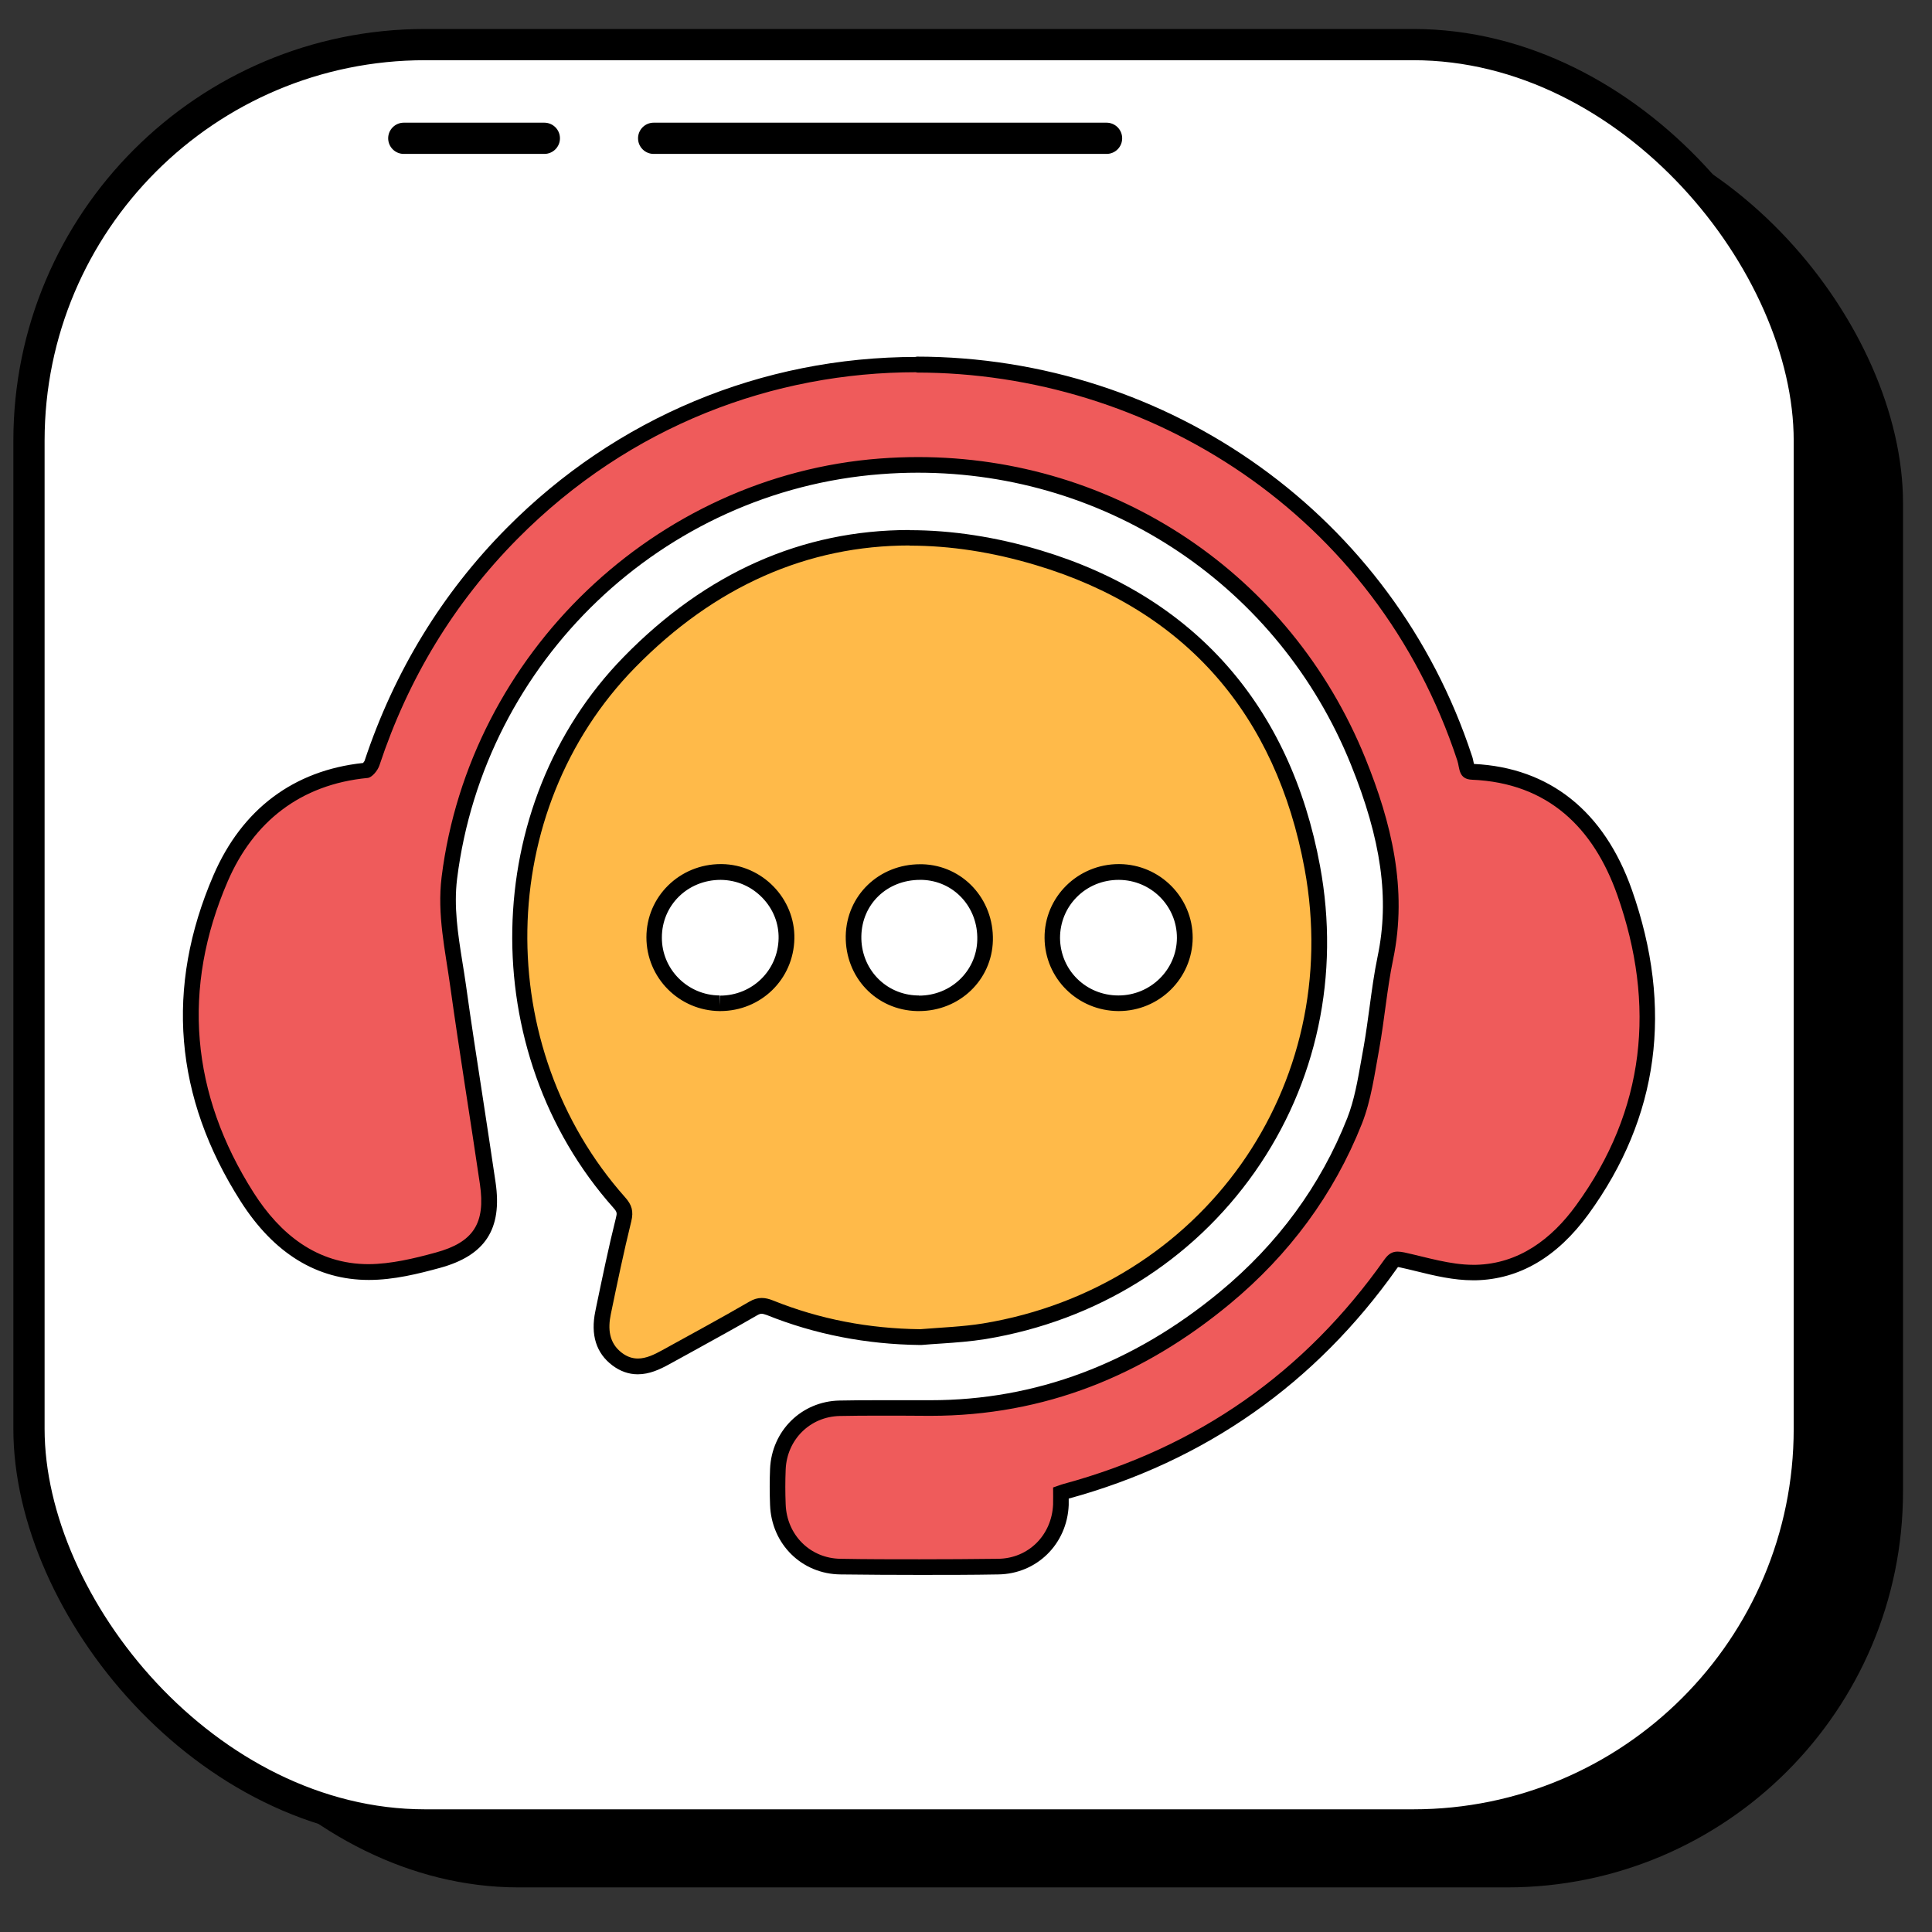 <svg xmlns="http://www.w3.org/2000/svg" id="Camada_1" viewBox="0 0 120 120"><rect x="0" y="0" width="120" height="120" fill="#333333" stroke="none"/><defs><style>      .cls-1 {        fill: #ef5b5b;      }      .cls-2 {        stroke-linecap: round;        stroke-linejoin: round;      }      .cls-2, .cls-3 {        fill: #fff;        stroke: #000;        stroke-width: 1.94px;      }      .cls-3 {        stroke-miterlimit: 10;      }      .cls-4 {        fill: #ffba49;      }    </style></defs><g><rect x="7.62" y="6.65" width="110.58" height="110.58" rx="24.6" ry="24.6"></rect><rect class="cls-3" x="1.8" y="2.77" width="110.58" height="110.58" rx="24.6" ry="24.6"></rect><g><line class="cls-2" x1="25.08" y1="8.59" x2="33.81" y2="8.59"></line><line class="cls-2" x1="40.6" y1="8.59" x2="68.73" y2="8.59"></line></g></g><g><g><path class="cls-4" d="M39.62,84.87c-.46,0-.89-.15-1.28-.45-.85-.64-1.14-1.62-.87-2.9l.06-.31c.37-1.8.76-3.66,1.21-5.47.11-.45.05-.69-.27-1.05-8.46-9.51-8.18-24.56.62-33.56,5.02-5.13,10.87-7.73,17.4-7.73,2.57,0,5.26.41,7.99,1.23,9.33,2.79,15.22,9.44,17.02,19.23,1.22,6.63-.19,13.25-3.97,18.63-3.82,5.44-9.64,9.06-16.39,10.18-.91.15-1.83.21-2.72.28-.41.03-.83.06-1.24.09-3.31-.03-6.44-.65-9.37-1.82-.2-.08-.36-.12-.51-.12-.17,0-.33.05-.53.17-1.32.77-2.66,1.5-4,2.24l-1.43.79c-.54.3-1.12.57-1.73.57ZM44.77,54.16c-2.28,0-4.13,1.82-4.14,4.07,0,2.24,1.82,4.08,4.07,4.09,2.29,0,4.1-1.77,4.15-4.02.02-1.07-.38-2.09-1.15-2.88-.77-.8-1.79-1.24-2.88-1.26l-.05-.49v.48ZM69.49,54.16c-1.12,0-2.17.44-2.96,1.23-.77.77-1.18,1.79-1.17,2.87.02,2.27,1.83,4.05,4.12,4.05,2.26,0,4.1-1.82,4.11-4.05.01-2.25-1.81-4.08-4.07-4.1l-.03-.49v.49ZM57.16,54.16c-2.28,0-4.09,1.74-4.13,3.97-.04,2.29,1.7,4.12,3.95,4.18h.11c2.25,0,4.05-1.72,4.11-3.92.06-2.31-1.66-4.17-3.91-4.23h-.13Z"></path><path d="M56.49,33.89c2.53,0,5.15.4,7.85,1.21,9.3,2.78,14.92,9.29,16.69,18.86,2.5,13.53-6.36,25.99-19.96,28.24-1.29.21-2.61.25-3.92.36-3.17-.04-6.22-.61-9.15-1.79-.25-.1-.47-.15-.69-.15-.25,0-.5.07-.77.23-1.79,1.04-3.61,2.02-5.42,3.02-.49.27-.99.51-1.5.51-.33,0-.66-.1-.99-.35-.81-.61-.88-1.5-.69-2.41.4-1.93.8-3.85,1.27-5.76.15-.62.04-1.02-.38-1.49-8.29-9.32-8.11-23.99.61-32.9,4.96-5.07,10.73-7.59,17.06-7.59M69.48,62.8c2.53,0,4.58-2.03,4.6-4.54.01-2.51-2.03-4.57-4.55-4.59-.01,0-.02,0-.03,0-2.57,0-4.64,2.06-4.62,4.59.02,2.52,2.06,4.53,4.6,4.54h0M44.73,62.8c2.53,0,4.56-1.97,4.61-4.5.05-2.49-2-4.6-4.51-4.63-.02,0-.04,0-.06,0-2.56,0-4.62,2.02-4.62,4.55,0,2.51,2.03,4.56,4.56,4.58.01,0,.02,0,.03,0M57.08,62.8c2.51,0,4.53-1.92,4.59-4.39.06-2.57-1.87-4.66-4.38-4.73-.05,0-.1,0-.14,0-2.55,0-4.57,1.93-4.62,4.45-.04,2.57,1.89,4.61,4.43,4.67.04,0,.08,0,.12,0M56.49,32.92h0c-6.67,0-12.64,2.65-17.75,7.88-8.98,9.18-9.26,24.53-.64,34.22.23.26.23.33.16.61-.46,1.84-.85,3.73-1.23,5.55l-.05.25c-.31,1.48.05,2.62,1.06,3.38.48.36,1.01.55,1.57.55.73,0,1.37-.3,1.97-.63l1.42-.78c1.32-.73,2.69-1.48,4.02-2.25.17-.1.25-.1.28-.1.08,0,.19.03.33.08,2.98,1.2,6.18,1.82,9.5,1.86h.05s.05,0,.05,0c.41-.04.82-.06,1.23-.09.9-.06,1.84-.13,2.77-.28,6.88-1.14,12.81-4.83,16.71-10.38,3.86-5.5,5.3-12.25,4.05-19-1.84-9.98-7.85-16.76-17.36-19.61-2.77-.83-5.51-1.25-8.12-1.25h0ZM69.47,62.8v-.97c-2.02,0-3.61-1.57-3.63-3.57,0-.95.36-1.85,1.03-2.53.69-.7,1.62-1.08,2.62-1.08,2.01.01,3.62,1.63,3.61,3.61-.01,1.97-1.64,3.57-3.63,3.57v.97h0ZM44.73,62.8l-.03-.97c-1.99-.01-3.6-1.63-3.59-3.6,0-2.01,1.61-3.58,3.65-3.58,1.01.01,1.91.41,2.59,1.11.67.69,1.03,1.59,1.01,2.53-.04,1.99-1.64,3.55-3.64,3.55v.97h0ZM57.08,61.83h-.1c-1.99-.05-3.52-1.67-3.48-3.69.04-1.99,1.6-3.49,3.65-3.49h.12c1.98.06,3.49,1.7,3.43,3.74-.05,1.93-1.64,3.45-3.62,3.45h0Z"></path></g><g><path class="cls-1" d="M57.14,97.34c-1.64,0-3.28,0-4.92-.03-2.15-.02-3.82-1.68-3.9-3.85-.03-.76-.03-1.5,0-2.2.09-2.12,1.74-3.74,3.84-3.79.84-.02,1.68-.02,2.52-.02.65,0,3.12.01,3.12.01,6.66,0,12.82-2.31,18.3-6.86,3.65-3.03,6.35-6.72,8.04-10.98.46-1.16.69-2.47.91-3.74l.15-.84c.15-.81.26-1.63.37-2.45.14-1.02.28-2.08.5-3.11.76-3.66.24-7.42-1.69-12.2-4.53-11.19-15.26-18.42-27.34-18.42-.77,0-1.56.03-2.33.09-13.79,1.05-25.05,11.8-26.78,25.56-.22,1.8.04,3.5.33,5.29.07.47.15.94.21,1.41.32,2.33.68,4.65,1.04,6.97.27,1.76.54,3.53.8,5.29.39,2.69-.51,4.07-3.1,4.78-1.29.35-2.79.73-4.28.73-3.05,0-5.59-1.57-7.56-4.65-4.04-6.33-4.59-12.99-1.65-19.81,1.72-3.99,4.86-6.3,9.08-6.7.05-.03.25-.27.32-.46,1.81-5.47,4.74-10.26,8.71-14.26,6.7-6.76,15.62-10.48,25.1-10.48,15.56,0,29.25,9.83,34.06,24.45.04.12.06.25.09.38.08.43.11.46.38.47,4.6.19,7.78,2.72,9.46,7.5,2.53,7.2,1.64,13.83-2.64,19.7-1.84,2.53-4.06,3.84-6.62,3.89h-.15c-1.15,0-2.29-.28-3.4-.55-.33-.08-.66-.16-.99-.23-.13-.03-.23-.04-.31-.04-.13,0-.24.02-.42.29-5,7.09-11.8,11.85-20.2,14.13-.09.03-.18.06-.29.09v.03c0,.25,0,.48,0,.7-.09,2.17-1.77,3.83-3.9,3.85-1.62.02-3.24.03-4.86.03Z"></path><path d="M56.92,23.14c14.4,0,28.54,8.73,33.6,24.11.15.46.06,1.15.91,1.18,4.74.2,7.56,3.01,9.03,7.18,2.39,6.8,1.75,13.33-2.57,19.26-1.51,2.08-3.55,3.63-6.23,3.69-.05,0-.1,0-.15,0-1.43,0-2.87-.46-4.29-.77-.15-.03-.29-.05-.41-.05-.33,0-.57.14-.82.49-4.96,7.03-11.61,11.68-19.93,13.94-.19.05-.37.13-.65.22,0,.4.01.72,0,1.05-.08,1.9-1.52,3.36-3.42,3.38-1.63.02-3.25.03-4.88.03s-3.26,0-4.89-.03c-1.91-.02-3.35-1.49-3.42-3.38-.03-.72-.03-1.45,0-2.17.08-1.85,1.51-3.28,3.36-3.32.84-.02,1.68-.02,2.52-.02,1,0,2.01,0,3.01.01.04,0,.07,0,.11,0,7.07,0,13.22-2.5,18.61-6.97,3.65-3.03,6.43-6.76,8.18-11.17.58-1.47.79-3.1,1.08-4.67.33-1.84.48-3.71.86-5.54.91-4.38-.11-8.5-1.72-12.48-4.65-11.48-15.58-18.72-27.79-18.72-.78,0-1.57.03-2.37.09-13.94,1.06-25.49,12.13-27.22,25.99-.29,2.35.23,4.57.54,6.83.57,4.09,1.24,8.17,1.84,12.26.35,2.41-.39,3.6-2.75,4.24-1.35.37-2.77.71-4.15.72h-.01c-3.23,0-5.51-1.88-7.14-4.43-3.91-6.14-4.49-12.7-1.61-19.36,1.58-3.65,4.48-6.01,8.69-6.41.27-.03.63-.47.73-.79,1.78-5.36,4.61-10.06,8.59-14.08,6.99-7.05,15.93-10.33,24.76-10.33M56.92,22.17c-9.61,0-18.65,3.77-25.44,10.62-4.02,4.05-6.99,8.92-8.83,14.45-.01.04-.06.1-.1.15-4.31.46-7.52,2.87-9.29,6.97-3.01,6.97-2.44,13.79,1.69,20.26,2.06,3.23,4.74,4.88,7.96,4.88,1.56,0,3.1-.39,4.42-.75,2.81-.77,3.88-2.41,3.45-5.32-.26-1.77-.53-3.53-.8-5.3-.35-2.28-.72-4.64-1.04-6.96-.07-.47-.14-.95-.22-1.42-.28-1.76-.54-3.43-.33-5.16,1.69-13.53,12.77-24.11,26.33-25.14.76-.06,1.53-.09,2.29-.09,11.88,0,22.44,7.11,26.89,18.11,1.9,4.69,2.41,8.36,1.67,11.92-.22,1.05-.36,2.11-.5,3.14-.11.8-.22,1.63-.36,2.43-.05.28-.1.56-.15.84-.23,1.3-.44,2.53-.88,3.65-1.65,4.18-4.31,7.81-7.9,10.78-5.4,4.47-11.45,6.74-17.99,6.74h-.1s-1.08,0-1.08,0c-.65,0-1.29,0-1.93,0-.85,0-1.69,0-2.54.02-2.36.05-4.21,1.88-4.31,4.25-.03.71-.03,1.46,0,2.24.09,2.43,1.97,4.29,4.38,4.31,1.63.02,3.27.03,4.9.03s3.26,0,4.89-.03c2.39-.03,4.28-1.88,4.38-4.31,0-.13,0-.26,0-.4,8.47-2.32,15.33-7.14,20.39-14.3.03-.04.05-.06.06-.08.04,0,.09.01.17.03.33.07.65.15.98.23,1.13.28,2.31.56,3.51.56h.17c2.71-.06,5.06-1.44,7-4.1,4.38-6.02,5.29-12.79,2.7-20.15-1.72-4.88-5.11-7.59-9.81-7.82,0-.03-.01-.06-.02-.09-.03-.15-.06-.3-.11-.43-4.87-14.82-18.75-24.78-34.52-24.78h0Z"></path></g></g></svg>